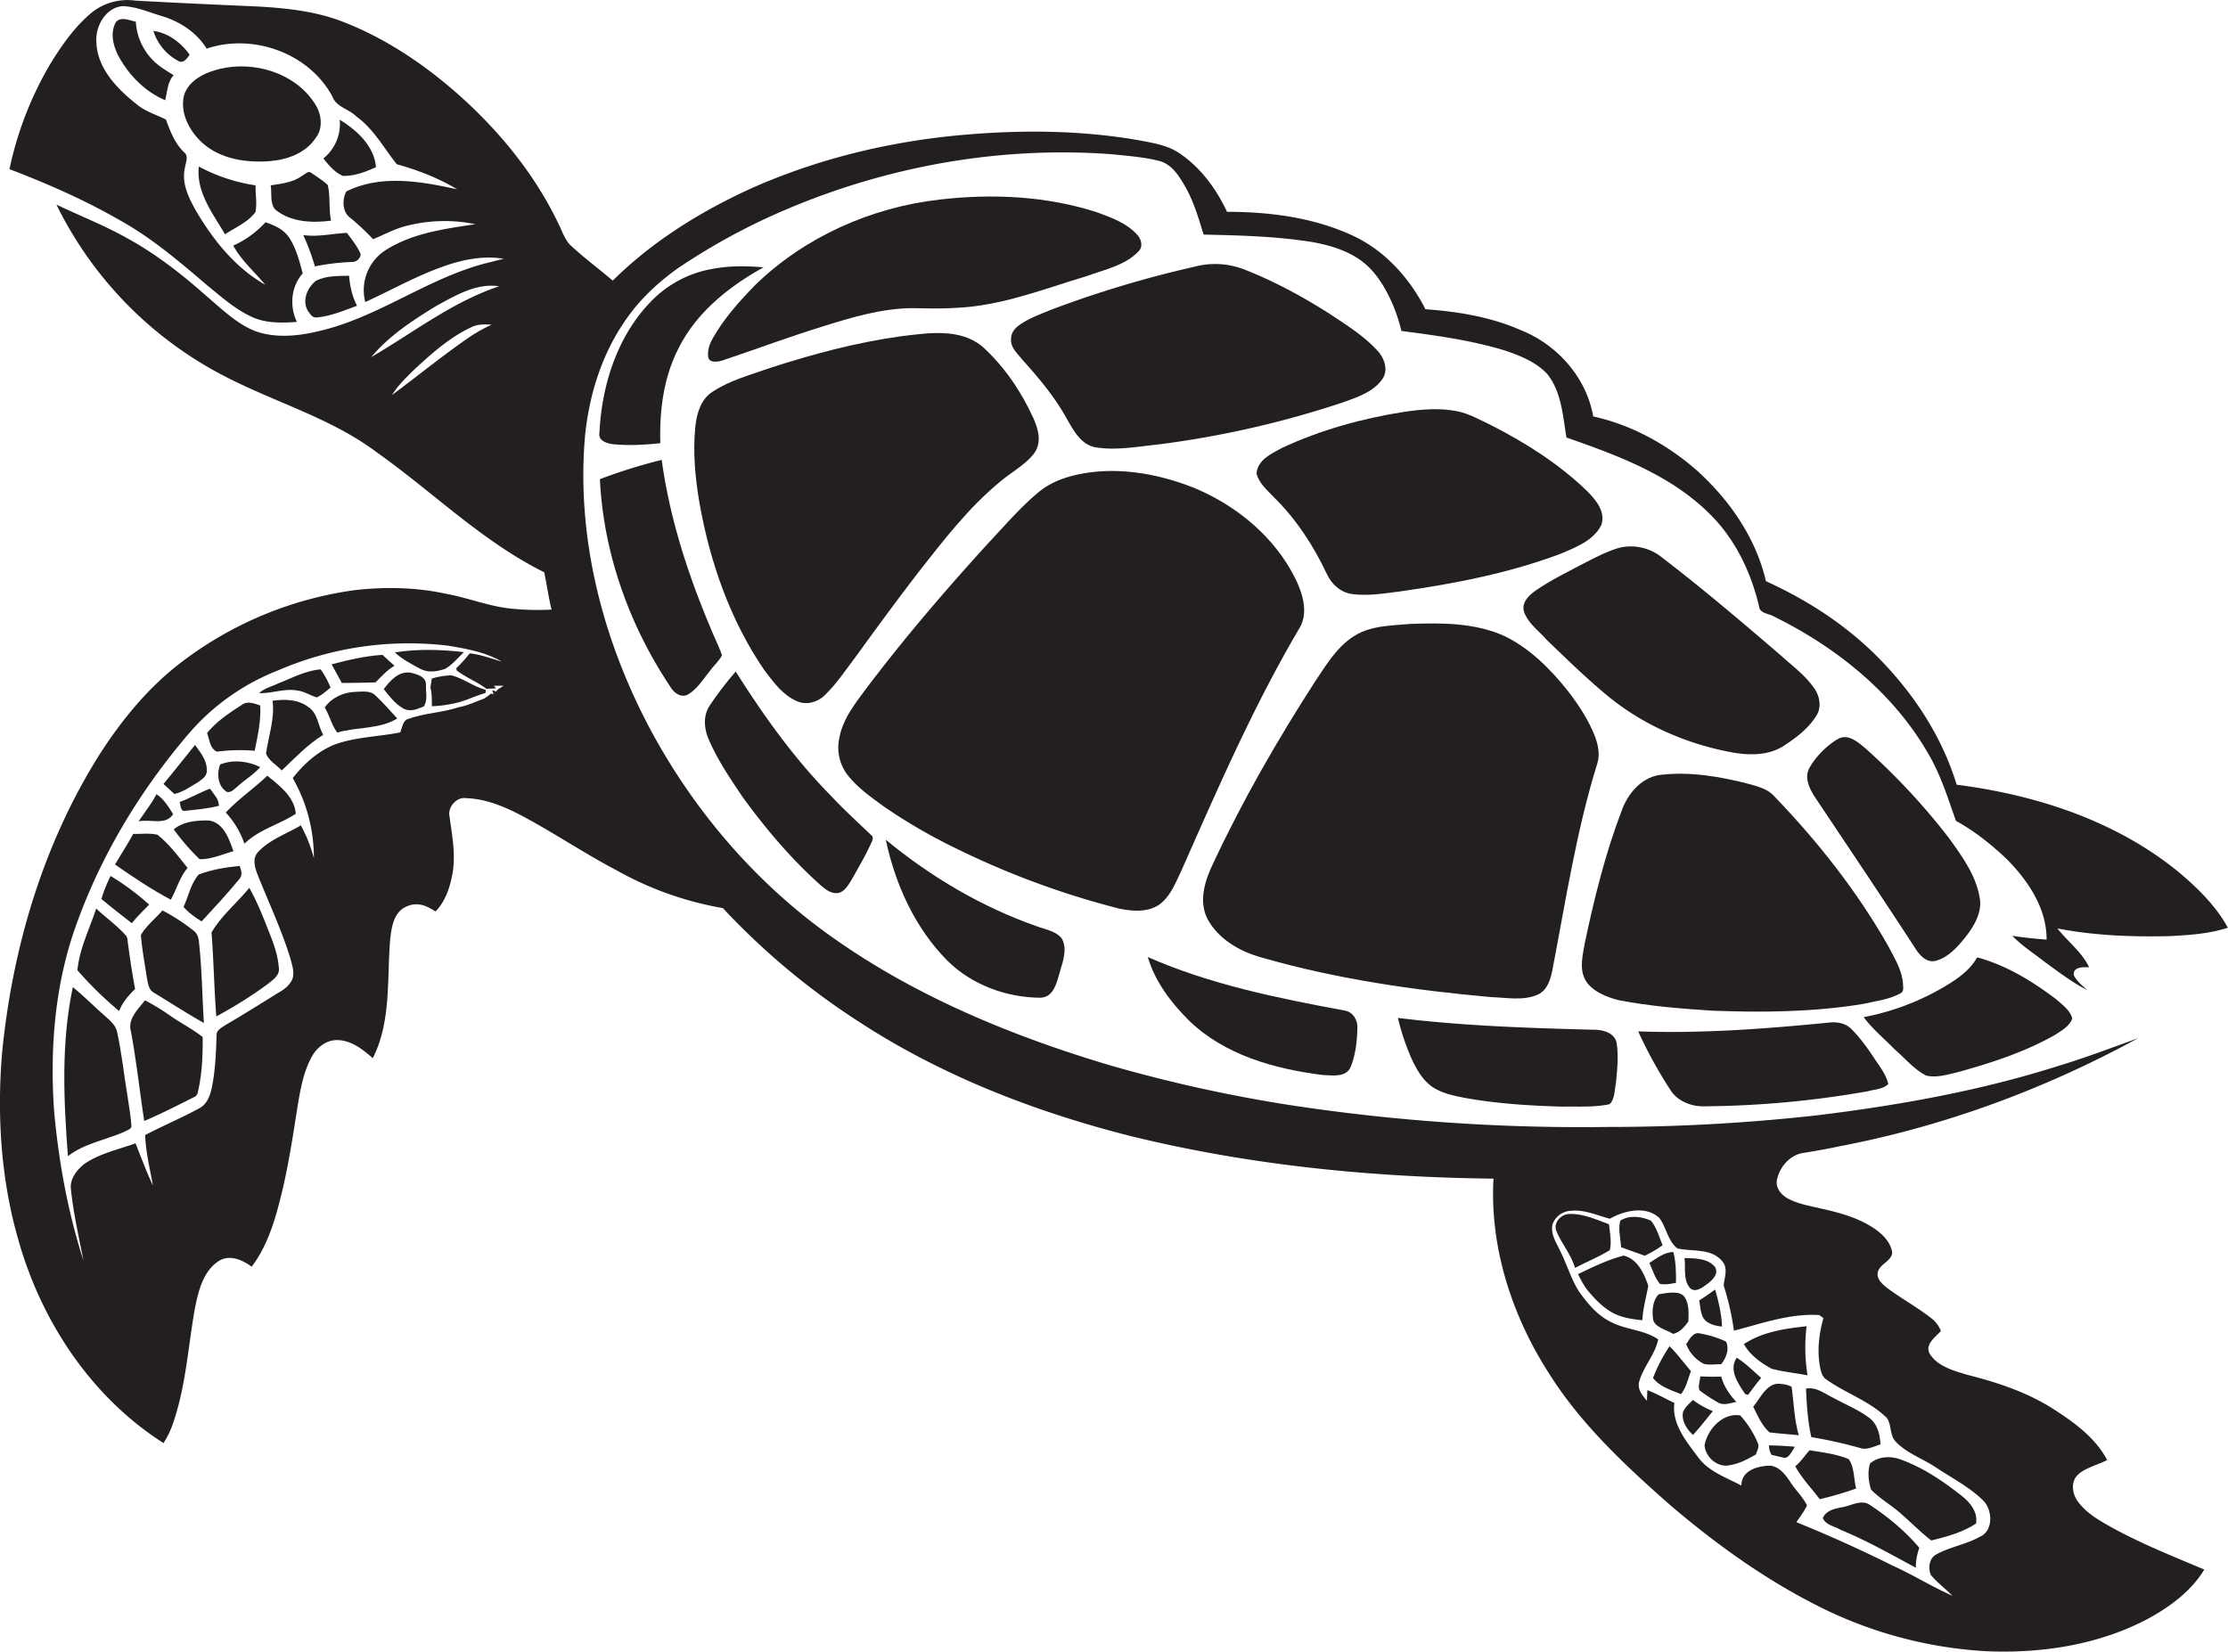 <svg id="Layer_1" data-name="Layer 1" xmlns="http://www.w3.org/2000/svg" viewBox="0 0 1456.6 1080"><title>biseeise_Turtle_flat_black_logo_White_background_85c7589e-2585-415c-bbe5-28e90f0da4ec</title><path d="M1184.2,939.7a300.6,300.6,0,0,1,31.8,7.1c4.6,1.6,9.1-1.1,13.4-2.3-0.3-6.4-2-13.5-7.4-17.4-7.1-5.4-15.5-8.7-23.3-13-5.7-2.7-11.3-7.4-18-6.1C1181.2,918.5,1181.8,929.3,1184.2,939.7Z" fill="#231f20"/><path d="M278.5,447.7c0-5.3-5.7-6.8-9.9-7.8-7.8-1.4-13.5,5.1-17.7,10.7,3.5,4.6,7.3,9.4,12.3,12.4s9.6,0.6,13.9-1.1C279.8,457.8,278.3,452.4,278.5,447.7Z" fill="#231f20"/><path d="M201.4,462.2c-6.6-5-15.3-5.1-23.2-4,1.5,11.7-2.6,23-4.3,34.5,1.7,4.7,6.9,7.4,10.3,11.1,8.6-8.2,16.9-17,27.1-23.3C207.9,474.5,207.8,466.2,201.4,462.2Z" fill="#231f20"/><path d="M245.4,454.7c-3.4-3.4-8.7-2.4-13-2.3-7.8.2-15.5,3.7-20.1,10.2,3.2,5.2,4.4,11.5,8.2,16.4,12.8-3.8,27.5-2,39.2-9.2C255,464.6,250.4,459.4,245.4,454.7Z" fill="#231f20"/><path d="M1158.2,895c7.7,2,15.7,2.8,23.5,4.3a115.3,115.3,0,0,1-.6-32.1c-14.1,1.5-29,3.7-41,11.7C1144.2,886.1,1151.1,891.1,1158.2,895Z" fill="#231f20"/><path d="M1110.9,850.3c0.8,3.9.7,8.3,2.9,11.8s7.6,4.9,12,5.3c-0.3-8.3-2.2-16.3-4.5-24.2C1117.9,845.7,1114.5,848.1,1110.9,850.3Z" fill="#231f20"/><path d="M174.8,507.2c-8.8,8.4-19,15.3-27.2,24.1a57.3,57.3,0,0,1,12.2,20.4c9.3-9.2,22.7-12.5,33.6-19.6C192.4,520.8,182.8,513.9,174.8,507.2Z" fill="#231f20"/><path d="M1146.2,919.8c2.9,5.9,5.6,12.2,10.6,16.8,6.4,0.8,12.8,1.2,19.2,1.9-3-10.3-3.2-21.1-4.7-31.7a16.2,16.2,0,0,0-6.6-1.8C1155.4,903.3,1151.2,913.9,1146.2,919.8Z" fill="#231f20"/><path d="M1104.6,841.9c3.3,3.9,8.3.1,11.4-2.2s8.2-6.8,5.1-11.4c-4.8-5.6-13-5.5-19.8-5.7C1102.1,828.9,1100.3,836.5,1104.6,841.9Z" fill="#231f20"/><path d="M1051.9,800.5c-8.4-3-16.9-7.1-26-6.7-5.2.1-10.4,5.4-8.5,10.9,3.4,8.5,9.8,15.5,12.3,24.4,7.5-4.1,15.6-7.1,22.8-11.7C1053.7,811.9,1052.5,806.1,1051.9,800.5Z" fill="#231f20"/><path d="M1062.2,816.4l13.1,4.7a76.9,76.9,0,0,0,11.7-6.9c-2.4-5.4-3.8-11.5-7.8-16.1-6.1-2.7-14.2-3.7-19.9.1-1.5,5.5.2,11.6,0.5,17.3Z" fill="#231f20"/><path d="M1102.4,878.9a23.9,23.9,0,0,0,11.5,12.9c3.7,0.9,7.6.2,11.4,0.2,3.2-4,5.5-10,3.1-14.8a67.3,67.3,0,0,0-16.6-5.2C1107,870.5,1104.6,875.7,1102.4,878.9Z" fill="#231f20"/><path d="M1142.8,912.1c2.9-3.7,5.5-7.6,8.6-11.1-5.2-4.5-10.1-9.6-16-13.2-5.4,8.1,1,16.9,5.5,23.7Z" fill="#231f20"/><path d="M1111.6,900c-0.2,3-1.6,6.2-.5,9.1a100.8,100.8,0,0,0,12,7.9c3.7,2.3,8.1.4,12.1-.3-4.5-4.8-8.2-10.2-9.9-16.6C1120.7,900.3,1116.1,900.2,1111.6,900Z" fill="#231f20"/><path d="M138.3,609.7c1.4,18.3,1.7,36.6,3.1,54.9a277.4,277.4,0,0,0,33.7-21.2c3.3-2.7,7.9-5.6,7.2-10.5-0.7-10.2-4.9-19.6-8.6-29S167.1,588,163,580.5C155,590.4,144.7,598.7,138.3,609.7Z" fill="#231f20"/><path d="M143.1,526.9c0.1-4.5-3.5-7.7-5.8-11.2-6.8,2.5-13,6.3-19.9,8.7,0.8,1.9.3,4.9,2.6,5.9C127.7,529.4,135.5,528.9,143.1,526.9Z" fill="#231f20"/><path d="M141.8,491.5a117.6,117.6,0,0,1,24.7-.6c2-9.8,4.2-19.6,3.6-29.6-4-1.4-8.6-3.2-12.3-.2-8.1,5.2-16.3,10.7-22.4,18.2C136.9,483.5,137.3,489.5,141.8,491.5Z" fill="#231f20"/><path d="M130.5,561.8c7.5,0.2,14.9-3.2,22.1-5.2-2.8-8-6.5-18.9-16.2-20.1-7.8-.1-16.5.6-22.8,5.8A141.8,141.8,0,0,0,130.5,561.8Z" fill="#231f20"/><path d="M155.1,514.4c4.8-4.5,10.7-7.8,15-12.8-8-4-17.9-5.1-26.2-1.7-2.3,5.9-1.6,14.3,4.4,17.9C151.1,518.5,153.1,516,155.1,514.4Z" fill="#231f20"/><path d="M129.1,511.7c2.6-1.9,6.3-4,6.1-7.7,0.3-6.6-4.1-11.9-7.7-16.9-6.9,8.5-13.6,17.1-20.6,25.5l7.1,6.6C119.6,517.9,124.3,514.5,129.1,511.7Z" fill="#231f20"/><path d="M194.2,451.5c4.6,0.5,8.5,3.2,12.9,4.5,3.4-1.5,6.1-4.1,9-6.4a56.1,56.1,0,0,0-6.5-11.9c-9.9.8-18.7,5.7-27.8,9.2-4.2,2.1-9,3.1-12.4,6.3C177.7,453.6,185.8,450,194.2,451.5Z" fill="#231f20"/><path d="M291,437.4c4.8-2.8,8.3-7.2,12.3-11-15-1.7-30.3-2.2-45.2.2,4.8,4.4,10.6,7.5,16.4,10.6S285.7,439,291,437.4Z" fill="#231f20"/><path d="M245.5,446.2c3.9-3.9,7.6-8.1,12.4-10.9-2.7-2.3-5.3-4.7-7.8-7.1-11.3.7-22.4,3.3-33.3,6.2l6.7,12.2C230.8,446.6,238.2,446.4,245.5,446.2Z" fill="#231f20"/><path d="M77.9,661.1c2.1-5.7,6.2-10.2,10.4-14.4-1.7-9.6-3.3-19.2-4.5-28.8-0.5-2.2-.1-4.8-1.7-6.4C76.3,605,69.2,600,62.9,594.1c-4.4,13.3-10.9,26.2-12.3,40.3A235,235,0,0,0,77.9,661.1Z" fill="#231f20"/><path d="M76.5,674.5c-0.9-4-4.1-6.7-6.9-9.3-7.5-6.4-14.3-13.6-22-19.7-7.7,36.3-6,73.7-3.2,110.5,10.5-8.2,24.1-10.5,36.1-15.6,1.8-1,4.2-1.5,5.4-3.4-0.2-6.7-1.6-13.3-2.5-20C81,702.8,79.6,688.5,76.5,674.5Z" fill="#231f20"/><path d="M113.2,532.4c-3-4.9-6.1-9.9-10.9-13.1-3.2,6.3-7.8,11.9-11.7,17.8C98.1,535.3,108.1,540.1,113.2,532.4Z" fill="#231f20"/><path d="M126.4,608.4a131.5,131.5,0,0,0-20.2-13.1c-4.6,5.4-10.5,9.9-14.1,16.1,0.7,8.9,2.4,17.8,3.7,26.7,0.9,3.9.9,8.8,4.8,11,10.9,6.6,21.6,13.6,32.7,19.8-1.1-17.5-1.3-35.2-3.2-52.6C129.9,613.2,128.9,610.1,126.4,608.4Z" fill="#231f20"/><path d="M156.6,566.2c-9,.9-18.2,2.4-26.7,5.6-5.2,6-6.6,14.1-9.9,21.2,3.3,3.9,7.5,6.8,11.8,9.5,8.3-9,16.7-18,24.4-27.4C158.8,572.6,157.9,569.1,156.6,566.2Z" fill="#231f20"/><path d="M94.8,654.1c-4.5,5.8-11.5,12.2-9.2,20.3,3.6,19.4,5.7,39.1,8.7,58.6,11.5-4.9,22.5-10.6,33.7-16.2l1.1-1.6c3-12.1,3.5-24.7,3.4-37.1-6.6-5.2-14.1-9-21-13.8A145.8,145.8,0,0,0,94.8,654.1Z" fill="#231f20"/><path d="M1061.5,821c-10.4,2.7-20.1,7.5-29.8,12.1a60.6,60.6,0,0,0,5.8,10.1c4.6,5.6,9.7,11.1,16.1,14.8s13.2,4.5,20.1,5.3c0.4-7.7,2.5-15,3.9-22.5C1074.9,832.7,1070.5,823.2,1061.5,821Z" fill="#231f20"/><path d="M122.6,567.5c-6.1-7.6-12-15.7-19.7-21.7-5.1-1.2-10.5-.4-15.8-0.5-3.7,6.8-8,13.3-11.9,20,11.8,8.2,23.8,16.3,36.5,23C115.5,581.4,117.5,573.5,122.6,567.5Z" fill="#231f20"/><path d="M97.5,591.5a162.8,162.8,0,0,0-25.2-18.7,92.2,92.2,0,0,0-6,15c6.5,5.5,13.2,10.6,19.9,15.9C89.6,599.3,93.7,595.5,97.5,591.5Z" fill="#231f20"/><path d="M295.1,441.6a47.8,47.8,0,0,0-12.8,2.1l-0.9,5.9c1.1,4,.8,8.1,1,12.2a82.1,82.1,0,0,0,16-2.2c6.6-1.6,12.7-4.7,19.1-6.5v-2.1C309.6,449,303,443.6,295.1,441.6Z" fill="#231f20"/><path d="M974.8,278c-7-3.3-13.9-7.3-21.6-9-11.6-2.4-23.5-1.4-35.2.3-27.5,4.3-54.6,11.8-79.9,23.6-6.8,3.7-16,7.8-16.6,16.7,1.5,6.3,6.7,10.6,10.9,15.1,14.8,14.4,26.3,32,35.1,50.7,3,6.6,8.9,11.9,16.2,13,10.6,1.5,21.3-.4,31.8-1.7,35.7-5.1,71.4-12,105.3-24.8,9.7-4.2,21.1-8.5,26.1-18.6,3-8.8-3.7-16.6-9.5-22.4C1019.1,303.3,997.4,289.5,974.8,278Z" fill="#231f20"/><path d="M641.9,226.3c-14.8-11.8-34.9-8.6-52.3-6.5-29.4,4-58.1,11.7-86.2,20.8-12.7,4.5-26,8-37.3,15.4-7.9,4.8-10.6,14.3-11.5,22.9-1.7,16.9-.1,33.9,2.8,50.6,6.9,38.5,20.1,76.3,42.3,108.7,5.9,7.7,11.9,16.2,21.1,20.2,6.1,2.9,13.6.9,18.3-3.7,7.9-7.6,13.9-16.8,20.5-25.5,13.2-18.2,26.5-36.4,40.2-54.2,16.6-21.1,33.1-42.8,54-60,7.1-6.1,15.7-10.5,21.7-17.8s3.4-16.4.1-23.8C667.5,255.7,656.3,239.2,641.9,226.3Z" fill="#231f20"/><path d="M869.3,205.2c-17.2-10.9-35.2-20.8-54.1-28.3a52.9,52.9,0,0,0-34.7-2.4,706.9,706.9,0,0,0-94,28.3c-7.1,3-14.6,5.6-20.8,10.3-2.8,2.1-4.9,5.3-4.7,8.9-0.3,5.4,4.2,9.1,7.2,13,10.8,12,21.3,24.4,29.1,38.6,4.5,7.7,9.2,17.1,18.9,18.9,13.7,2.2,27.5-.5,41.2-1.9a634.2,634.2,0,0,0,121.5-27.8c9.1-3.3,19.1-6.7,24.9-15,3.9-5.7,1.4-13.2-2.8-18C892,219.8,880.4,212.6,869.3,205.2Z" fill="#231f20"/><path d="M466.5,175.7a72.9,72.9,0,0,0-40.4,20.9c-22.4,22.7-32.7,55-34.2,86.4-1,5,4.5,6.8,8.4,7.4,10.4,1.1,21,.5,31.4-0.6-0.6-20.9,2-42.5,11.6-61.4,11.6-23.8,33.1-41,55.9-53.6C488.3,173.9,477.3,173.7,466.5,175.7Z" fill="#231f20"/><path d="M758.2,591.3c6.9-5.2,10.2-13.7,13.8-21.2,24-54.2,47.6-108.7,77.8-159.8,5.3-9.4,2.2-20.8-2-30-13.3-28.2-38.7-49.5-67.2-61.3-21.7-8.6-45.5-13.2-68.8-10-11.8,1.7-23.8,5.2-33,13-11.7,9.7-21.5,21.3-32,32.4-28.2,30.9-55.5,62.7-80.7,96.1-7.2,9.8-15.3,19.9-17.4,32.3a29.3,29.3,0,0,0,5.7,24.3c6.6,8.3,15.4,14.4,23.9,20.6a360.1,360.1,0,0,0,47.2,27.3A548.1,548.1,0,0,0,732,594.2C740.6,595.9,750.6,596.7,758.2,591.3Z" fill="#231f20"/><path d="M1186.2,520.7c22.2,33.3,44.6,66.5,66.4,100.1,2.8,4.2,7.1,8.8,12.8,7.5,8.3-2.2,14.3-9,19.5-15.5s11.4-16.3,9.3-26.1c-2.5-14.6-11.6-27-20.1-38.8a433.9,433.9,0,0,0-54.9-58.9c-4.8-3.9-11.1-9.5-17.6-5.8s-14.5,11.2-18.8,19.2C1179.6,508.6,1182.9,515.4,1186.2,520.7Z" fill="#231f20"/><path d="M579.1,549.1c6.2,29.2,19.1,57.8,40.4,79.2,15.9,15.7,38.5,24,60.7,24.1,9.1-.3,10.8-10.7,12.9-17.6s4.8-14.8.9-21.4c-4-4.7-10.6-5.6-16.1-7.7C642,593.2,608.6,573.4,579.1,549.1Z" fill="#231f20"/><path d="M1165.2,429.4c-25.8-22.2-51.8-44.3-78.8-65a32.3,32.3,0,0,0-28.2-6.1c-8.7,2.6-16.8,7.1-24.9,11.2-10,5.3-20.2,10.3-29.5,16.8-4.4,3.1-9.3,7.9-7.4,13.8,2.7,7.6,9.6,12.3,14.7,18.2,13.2,12.7,26.3,25.5,40.4,37.1,23.5,19.2,52.3,31.5,82.1,36.8,11,1.8,23.1,1.7,32.7-4.6,8.1-5.3,16.2-11.4,21.3-19.8,3.5-5.6,2-13-1.7-18C1180.3,441.7,1172.4,435.9,1165.2,429.4Z" fill="#231f20"/><path d="M717.7,139c-33.2-10.9-69-12.5-103.5-8.5-44.7,5.1-88.1,24.4-120.5,55.9-10.3,10.6-20.4,21.8-27.7,34.8-2.1,3.7-3.6,7.9-3,12.2s7,3.3,10.5,1.9c21.8-7.3,43.3-15.4,65.2-22.1,18.4-5.8,37.2-11.3,56.5-11.7,9.9,0.1,19.9.5,29.8-.2,29.6-1.2,57.5-12.4,85.6-20.8,11.6-4.3,24.8-6.8,33.7-16.1,3.3-3.2,1.8-8.3-1.1-11.2C736.5,145.9,726.9,142.4,717.7,139Z" fill="#231f20"/><path d="M1120,660.9c32.6,1.2,65.5.9,97.8-4.4,8.3-1.9,17-2.8,24.5-6.9,2.8-1.2,1.8-4.4,1.8-6.7-0.7-8.7-5.5-16.3-9.4-23.9-20.4-36-46.2-68.7-74.9-98.5-4-4.4-9.8-6-15.3-7.6-19.5-5.1-39.9-8.7-60.1-6.1-11.9,2.2-20.3,12.4-24.2,23.3-10.7,28-17.9,57.2-24.1,86.5-1.3,7.8-3.7,16.5.2,23.9s13.9,11.6,22.4,13.6C1079.1,658,1099.6,659.6,1120,660.9Z" fill="#231f20"/><path d="M1115.1,723.4a642,642,0,0,0,105.8-9.8c4.5-1.3,10.2-1.3,13.6-4.8-1.5-6.5-5.9-11.8-9.5-17.3s-9-13.1-14.6-18.6c-3.7-3.8-9.1-4.8-14.2-4.3-41.6,4.1-83.4,7.3-125.2,5.8a290.1,290.1,0,0,0,20.8,37.9C1096.5,720.2,1106.1,723.8,1115.1,723.4Z" fill="#231f20"/><path d="M1238.6,686.1c6.8,5.8,12.6,13.1,20.7,17.2,6.7,1.6,13.7-.6,20.2-2.1,22.1-6.1,44.2-13.2,64.2-24.6,4.2-2.8,9.4-5.6,11.1-10.7-1.6-5.6-6.7-9.1-10.8-12.7-15.5-11.7-32.5-22.1-51.4-27.2-3.6,6.5-9.4,11.4-15.5,15.5a163.7,163.7,0,0,1-58.7,23.6C1224.1,672.8,1231.8,679.1,1238.6,686.1Z" fill="#231f20"/><path d="M935.6,710.1c6.6,4.8,14.8,6.4,22.7,7.9,20.7,3.7,41.8,5,62.9,5.6,10.4-.2,21,0.6,31.2-1.6,3.3-3.5,3.1-8.9,4-13.4,0.9-9,1.9-18.2.4-27.2-1.9-6.7-9.8-8.2-15.8-8.1-42.4-1.1-84.9-2.5-127.1-7.7a154.8,154.8,0,0,0,9.1,27C926,699,929.7,705.6,935.6,710.1Z" fill="#231f20"/><path d="M449.8,454.1c6.1-3.6,9.8-9.9,14.2-15.2,2.5-3.6,6-6.5,8-10.4-2.1-6.2-5.1-11.9-7.5-18-14.9-35.2-26.7-71.9-31.9-109.8a363.3,363.3,0,0,0-40.4,12.6c2.3,48.2,19.1,95.3,45.8,135.4C440.2,452.6,444.9,456.7,449.8,454.1Z" fill="#231f20"/><path d="M485.6,521.3c14.9,20.5,31.3,39.9,50.2,56.9,3.2,2.8,6.8,6,11.3,5.8s7.2-4.8,9.4-8.3c4.4-7.8,8.9-15.5,12.7-23.6,0.7-1.8,2.5-4.4.4-6-9-8.6-18.2-17-26.7-26.1-23.9-24.3-43.8-52.2-61.9-80.9a225,225,0,0,0-17.1,22.4c-4.5,6.8-3.5,15.5-.3,22.6C469.4,497.4,477.6,509.4,485.6,521.3Z" fill="#231f20"/><path d="M1005.5,650.3c6.3-3,8.3-10.2,9.5-16.5,8.7-45.1,15.6-90.7,29.3-134.7,1.9-6.1.4-12.5-1.8-18.2-4.2-10.5-10.5-20-17.3-28.9-11.4-14.3-24.6-27.7-41.2-35.9-19.5-9-41.6-8.9-62.6-8.1-10.3,1-21.1,1-30.8,5.1-14.2,6.1-22.5,20-30.7,32.3-24.7,38.3-47.5,77.9-66.8,119.2-5.3,11-9.6,24.4-3.8,36.1,7.2,13.4,21.2,21.5,35.5,25.4,48.9,14.1,99.5,21.4,150.2,25.9C985,652.3,995.9,654.6,1005.5,650.3Z" fill="#231f20"/><path d="M864.4,702.9c6.3,0.2,15.7,2,18.7-5.4s4.2-16.6,4.3-25.1c0.4-5.2-2.8-10.7-8.2-11.6-43.7-8.1-87.9-17-128.8-35,4.7,16,15.1,29.7,26.8,41.4C800.4,689.8,833.1,698.9,864.4,702.9Z" fill="#231f20"/><path d="M1103.8,864.1c0.2-5.3.6-11.3-2.4-15.9s-11.5-2.8-17-1.9c-4,4.2-4.4,10.6-3.7,16.1s8.6,6.9,13.1,9.8C1098.1,871.4,1101.4,867.5,1103.8,864.1Z" fill="#231f20"/><path d="M1158.2,951.3c2.8,0.6,5.5,1.4,8.3,1.9s5.2-4.4,6.9-7.2c-5.6-.5-11.3-0.8-16.9-0.9A11.5,11.5,0,0,0,1158.2,951.3Z" fill="#231f20"/><path d="M1208.6,954.1c-8.1-3.4-17-4.4-25.6-5.8-3.1,3.5-5.7,7.5-9.3,10.5,4.3,7.9,10.6,14.3,16,21.5a222.4,222.4,0,0,0,23.8-7C1211.8,967,1212.5,959.5,1208.6,954.1Z" fill="#231f20"/><path d="M1137.7,925.5c-11.4-1.8-21.3,8.9-23.3,19.5,0.5,7.5,8,14.5,15.8,13.2s12.1-4.1,17.7-7.1c0.9-2.5,2.5-5.1,1.2-7.8A63.7,63.7,0,0,0,1137.7,925.5Z" fill="#231f20"/><path d="M1222.7,984.2c-5.4-4-11.9.1-17.6,1.2s-11.1,2.1-13.4,7.2c1.9,4.7,7.7,5.3,11.6,7.7,17,7,33,16.1,49.2,24.8a38.2,38.2,0,0,1,2.3-13C1245.6,1001.2,1234.5,992,1222.7,984.2Z" fill="#231f20"/><path d="M1106.8,915.4c-2.4,2.4-5.2,4.7-6.5,8-1.1,5.8,2.5,11.1,6.5,14.9,4.6-5,8.7-10.3,13-15.6A56.3,56.3,0,0,1,1106.8,915.4Z" fill="#231f20"/><path d="M1095.7,838.8c0.1-6.7,0-13.5-1.7-20.1-6,0-10.8,4.1-15.7,7.1,2.2,4.6,3.5,9.7,6.9,13.7C1088.7,840.2,1092.3,839.5,1095.7,838.8Z" fill="#231f20"/><path d="M1282.9,978.4c-12.3-9.7-25.5-18.8-40.4-24.1-6.5-2.5-14.5-2-19.9,2.6-1.8,5.4-1,11.7.6,17.1,5.7,5.9,13,10,19.2,15.4s13.1,12.4,20.2,17.9c10.1-2.5,20.6-5.3,29.3-11.1C1293.1,988.9,1288.2,982.6,1282.9,978.4Z" fill="#231f20"/><path d="M1091.5,880.3a100.2,100.2,0,0,0-10.8,20.8c4.6,5.7,11.8,7.9,18.3,10.5,3.5-4.4,4.5-10,6.5-15C1100.8,891.1,1096.6,885.3,1091.5,880.3Z" fill="#231f20"/><path d="M216.4,144.3c-1.6-7.7-.3-15.7-2.1-23.3-3.2-3.1-7.1-5.3-10.7-7.9-2-1.9-4.3,1-6,1.8-6,4.4-13.5,5.2-20.6,6.3,0.8,5.2-.7,11.4,2.9,15.8C190,145.3,204,145.9,216.4,144.3Z" fill="#231f20"/><path d="M206.7,183.5c-5.7,4.3-9.4,12.9-5.5,19.6,1.4,1.9,2.9,4.8,5.7,4.5,9.3-.8,17.9-4.5,26.5-7.7-3.2-6.1-4.6-12.8-5.2-19.6C221,180.5,213.4,180.2,206.7,183.5Z" fill="#231f20"/><path d="M88.8,14.2c-4.1-.8-9.6-3.6-13,0.2-3.9,6.9-1.9,15.4,1.6,22.1C84.1,49,94.7,59.9,108,65.5c1.4-5.5,1.5-11.9,5.5-16.3-4.4-2.9-9.2-5.5-13-9.3A39.1,39.1,0,0,1,88.8,14.2Z" fill="#231f20"/><path d="M211.4,103.6c3.5,4.4,7.4,9.1,12.7,11.4,7.6,0.2,14.9-2.6,21.7-5.7-1.2-13.9-12.5-24.2-23.7-31A28.9,28.9,0,0,1,211.4,103.6Z" fill="#231f20"/><path d="M230.2,171.3c2.9,0,5.8-2.4,5.5-5.4-2.2-5-5.7-9.3-8.9-13.6-9.5.4-18.9,2.8-28.5,1.4a159.7,159.7,0,0,1,7.6,20.5A144.2,144.2,0,0,1,230.2,171.3Z" fill="#231f20"/><path d="M130,108.9c-1.9,16.7,9.2,30.7,17.1,44.3,6.8-4.5,14.9-7.8,19.9-14.5,1.2-5.7-.1-11.7.1-17.5A113.4,113.4,0,0,1,130,108.9Z" fill="#231f20"/><path d="M1358.5,981.9c-3.6-4.8-4.9-12.5-.4-17.2s13-6.7,19.5-10c-7.6-14.4-21.2-24.4-34.6-33-17.1-11.1-36.6-17.6-56.3-22.6-9-2.7-19.5-5.3-25-13.7-3.6-6.3,3.6-11,7.2-15.1a19.3,19.3,0,0,0-6.5-8.5c-9.4-7.4-20-13-29.5-20.3-2.7-2.3-6-5.3-5.3-9.3,1.1-5.8,8.7-7.1,9.5-13-0.8-6.1-5.2-11-9.9-14.6-10.6-7.8-23.4-11.4-36-14.2-7.5-1.8-15.4-3-22.3-6.7-4.3-2.3-8.2-6.9-7.2-12.1,1.7-8.4,8.3-16.3,17.1-17.7s16-2.7,24-4.4c68.2-13,134.2-37.4,195.1-70.7-17.5,6.4-35,13-52.9,18.4-51.1,16.2-104.1,25.6-157.2,32.1a1230.3,1230.3,0,0,1-136.8,7.6,1265.5,1265.5,0,0,1-208.3-14.4,957.5,957.5,0,0,1-117-25.9c-64-19.1-126.8-44.9-181.5-83.7-49.3-34.8-89.6-81.6-118.3-134.6-31.5-58.5-49.1-125.7-43.5-192.3,2.6-27.8,11.3-55.5,27.7-78.3,8.8-12.5,20.2-23,32.5-31.9a419.8,419.8,0,0,1,54.4-31.2c71.4-33.8,151.5-49.7,230.4-43.7,10.3,1.1,20.7,1.8,30.7,4.4,7.5,2,12.1,8.8,15.8,15.1,6.2,10.2,9.5,21.7,13,33,23.6,0.5,47.2,1.1,70.6,4.8,13.5,2.4,27.4,6.7,37.4,16.5s17.7,26.4,21.3,41.7c22.9,3,45.9,6.1,68,12.9,9.9,3.4,20.1,7.5,27.3,15.2,9.4,11.7,10.2,27.4,12.6,41.6,33.1,11.5,67.4,24.2,92.9,49.2,17,16.4,27.6,38.3,33,61.1,0.4,4.8,6.3,4.7,9.7,6.7,40.6,20,77.8,49.7,100.7,89.3,8.2,13.8,13,29.2,18.3,44.3,12.1,6.7,23.1,15.4,33.1,24.9,14,14.1,26.3,32.2,26.2,52.8-7.5-.6-15-1.3-22.4-2.5,6.3,6.6,14.1,11.5,21.2,17.1,9,6.5,17.9,13.4,27.8,18.4-3.2-2.9-6.8-5.7-8.8-9.7-0.8-5.6,6.3-5.4,10-5.2-4.7-10-14-16.8-20.7-25.4,24.2,4.7,49.1,5.6,73.7,5,12.7-.7,25.6-1.5,37.7-5.5-7.6-13.9-19-25.2-31-35.4-41.1-34.2-93.9-51.4-146.3-58.1-9.3-30.6-27.1-58.1-49.2-81s-47.6-39.3-75.5-52.1c-6.5-28.1-23.6-52.8-44.7-72-19.4-17.1-42.8-30.1-68.2-35.7-4.5-25.6-23.6-47-47.5-56.5-19.6-8.6-41.1-12.1-62.2-13.6-10.2-20.1-26.1-37.9-46.6-47.7-25.8-12.2-54.8-16-83.1-16-7-14.9-17.2-28.9-31-38.2-7.5-5.2-16.8-6.7-25.6-8.4-40.4-7.2-81.7-7.1-122.4-3.1-45.3,4.6-90,15.7-131.7,34.2-33.2,15.1-64.9,34.7-90.9,60.5-9.2-7.8-18.9-15-27.7-23.2-3.8-3.8-5.3-9.1-7.7-13.8C351.3,117.3,331,91.3,307.5,69s-52.3-42.9-83.7-54.9c-17.3-6.7-35.9-8.7-54.3-9.8-27-1.2-54-2.4-81-3.9A37.5,37.5,0,0,0,58.9,9.1c-10.4,9-18.4,20.4-25.6,32A227.6,227.6,0,0,0,6.2,110.6c24.5,9.4,48.6,19.9,71.4,33,21.2,11.6,39.6,27.4,57.9,43,9.2,7.5,18.1,15.5,28.9,20.5,9.2,4.4,19.7,4.1,29.7,3.4-4.9-10.2-3.9-23.1,3.8-31.7-2-7.6-4-15.3-8-22.1s-10.1-9.1-16.3-11.4a64.2,64.2,0,0,1-21.1,15.3c5.3,9.8,13.9,17.1,20.9,25.6-19.2-10.9-33.6-28.7-44.7-47.4-5-8.7-10.2-18.7-7.8-29.1,0.4-3.4,2.7-7.6-.6-10.2-6-5.8-9-13.6-11.8-21.3C102,74.9,94.7,72.8,89,67.9c-12.7-10.1-25.7-23.6-26-40.8C62.4,16.9,69.2,4.9,80.2,4c9.1,0.3,17.6,4.2,26.2,6.7,11.6,3.6,22.3,10.7,28.7,21.1,30.3-10.2,67.1,2.9,82.3,31.5,2.6,6.8,10.7,7.9,15.5,12.8,11.3,8.1,18,20.6,26.5,31.3,13.8,3.8,27.2,9,39.5,16.4-23.6-5.2-49.8-9.9-72.5,1.4-2.8,5.2-2.7,13.6,2.7,17.3a161,161,0,0,1,14.8,13.9c7.6-3.1,14.9-7.2,23-9a100.1,100.1,0,0,1,43.9-.8c-20.5,3.1-42.1,5.9-59.8,17.7a31.1,31.1,0,0,0-12.2,33.2c17.1-7.8,33.6-17.2,51.4-23.4,12.4-4.4,25.9-7.1,39.1-4.9l-12.7,3.2c-37.9,10.1-69.8,35.3-108.1,44.1-12.8,3.1-26.5,4.6-39.2.8s-24.3-15.2-35.1-24.4c-15.9-14.1-32.8-27.2-51.5-37.4C67.8,147.2,52,141,36.9,133.8A250,250,0,0,0,151.2,248.2c31.6,15.8,66.3,26,94.9,47.4,36.7,25.9,69.1,58.5,109.7,78.6,1.7,8.1,2.8,16.3,4.8,24.4a170.9,170.9,0,0,1-28-.8c-13.9-1.7-27.1-7-40.8-9.5-19.7-4.3-40-4.7-60-2.4a240.4,240.4,0,0,0-114.5,48.1c-20.5,15.9-37.2,36.2-51.3,57.9-37.6,59-58,127.9-64.7,197.2C-2,729.6.6,771.1,11.9,810.4c15,53.5,47.7,103.1,95,133.2a58.6,58.6,0,0,0,5.2-10.1c9.3-25,10.7-51.9,15.3-77.9,2.3-11.3,5.3-24.4,15.7-31.1,7-4.4,15.5-.7,21.4,3.8,9.3-12.2,14.3-27.1,18.1-41.9,5.7-21.6,8.9-43.7,12.4-65.8,1.8-10.2,3.8-20.7,9-29.9,3.3-6,9.6-10.8,16.6-10.6,9,0.1,16.6,6.1,23.1,11.8,12.2-23.9,9.2-51.8,11.4-77.8,0.9-7.7,2.2-17.3,10.1-21.1s13.8-.6,19.5,3c6.8-6.9,9.7-16.5,11.3-25.8,1.9-12.2-.5-24.3-2.1-36.3-1.4-6.1,4.6-13,10.9-12,14.7,0.5,28.3,7,41,14,19.4,10.7,37.9,23,57.5,33.3a217.6,217.6,0,0,0,69.3,24.6,468,468,0,0,0,89.1,74.4C615.6,703.4,676.6,727,739,742.8c77.6,19.1,157.6,27,237.4,27.9-2.5,44.8,12,89.4,36,126.9,21,33.6,50.3,60.8,79.8,86.8,31.5,26.8,65.4,51,102.8,68.9a278.5,278.5,0,0,0,103.4,26.4c36.5,1.6,74.2-4.2,106.6-21.6,14.1-7.8,27.6-17.8,36.1-31.8-19.9-8.4-40-16.4-59-26.7C1373.5,994.8,1364.5,990,1358.5,981.9ZM307.8,219.8c-17.7,12.1-34.3,25.7-51.5,38.5,4-6.5,9.6-11.8,15-17.1,11.3-10.4,23-20.8,37-27.3,4.1-2,8.7-1.9,13.1-1.6A111.2,111.2,0,0,0,307.8,219.8Zm-65,13.6c11.6-13.9,27-23.9,42.3-33.3,12.6-6.8,26.3-15.2,41.2-12.9C295.7,197.4,270.2,217.5,242.7,233.5Zm81.6,218.8-2.6-.9,0.9,2.7-1.7-.5a40.6,40.6,0,0,1-4.5,3.3c-5.6,2-11,4.7-16.9,5.7-10.4,3.5-21.6,3.7-32,7.4-4.3.7-4.5,5.8-6,9-14.7,3-30.1,2.9-44.2,8.5-10.4,4.6-19.1,12.5-26,21.4a104.7,104.7,0,0,1,13.8,52.3,97.8,97.8,0,0,0-8.5-21.4c-9.3,5.5-20,9.1-27.6,17-4.5,4.3-2.5,10.7-.5,15.7,7.2,18.1,15.6,35.8,21.3,54.5,1.2,4.8,3.4,10.5.3,15.1s-6.4,6-10.1,8.3c-10.8,6.7-21.6,13.5-32.6,19.9-2.4,1.7-6.2,3.3-5.9,6.9-0.4,11.4-.8,22.8-3.1,34-1.1,5.1-3,10.7-7.9,13.4-11.6,6.4-23.9,11.5-35.7,17.7,0.4,11.2,3.1,22,5.1,33-4.3-9-7.7-18.4-11.4-27.6-11.3,4.1-23.5,6.6-33.5,13.5-5,4-9.7,10-8.7,16.8,1.6,15.6,5.2,30.9,8.1,46.2-10.1-31.5-16.1-64.3-19.1-97.3-2.9-41.2.4-83.4,14.6-122.5,16.4-45.7,42-87.9,73.5-124.7a147.7,147.7,0,0,1,58.2-41.2,215.4,215.4,0,0,1,111.2-16.2c12,2,24.5,4.2,35.1,10.4-6.9-2-13.7-4.6-20.9-5.4a84.7,84.7,0,0,1-8.8,9.7l0.3,1.5c6.1,4.7,13.4,7.4,19.4,12l6.4-.3-1.5-1.7h6.3C327.6,449.7,325.4,450.3,324.3,452.3Zm970.9,552.1c-9.1,5.5-19.9,6.9-29.2,12-4.9,2.4-5.6,8.9-3.8,13.5,4.2,5,9.5,9,14.1,13.6-13.4-5.9-25.8-13.7-39.1-19.7q-30.9-15.4-62.9-28.4c2.5-3.6,5.1-7,7-10.9-2.7-5.5-7.2-9.7-10.5-14.7s-7-10.2-13.1-11.3c-8.1-.1-19.5,2.9-19.3,13-9.9-5.3-21.4-9.1-28.3-18.5s-17.5-21.6-15.5-35.5c-5.9-2.8-11.6-6.1-17.7-8.4-0.1,2.3-.2,4.6-0.3,6.9-3-3.4-6.3-7.5-5.1-12.3,2.7-9.9,10.4-17.7,12.5-27.8-9.6-6.6-21.9-6.2-31.9-11.9-8-4.1-13.9-11.2-19.1-18.3s-8.6-18.8-13.3-28c-2.5-5.4-6.4-11.1-4.7-17.4a13.5,13.5,0,0,1,12.4-8.5c8.7-.8,16.8,3.1,25,5.2,9.5-5.4,23.7-8.7,32.4-.4,4.6,6.2,5.5,15,11.7,19.8,9.7,2.3,22.2-.4,29.4,8.5,4,4.6,1.3,10.5.9,15.8a177,177,0,0,1,6.7,29.5c18.3-4.7,36.6-11.4,55.8-10.2l2.7,2c-3,10.7-4.3,22-2,33,0.6,2.7,1.5,5.6,3.9,7.1,12.7,9.1,28.2,14,39.5,25.1,3.3,4.5,1.8,11.1,5.7,15.4,7.2,7.7,17.5,11.1,26.1,16.8,10.8,7.2,22.7,13.2,31.9,22.5C1302.6,988.2,1303,1000.2,1295.2,1004.5Z" fill="#231f20"/><path d="M124,35.8c-5.6-7.9-13.9-14.2-23.7-15.6a33.2,33.2,0,0,0,16.4,19.7C120,41.7,122.4,38,124,35.8Z" fill="#231f20"/><path d="M176,105.4c11.5-.9,23.7-5.1,30.3-15.1,5.4-6.7,3.8-16.6-.9-23.2-13-19.6-39.3-27.3-61.5-22.1-9.6,2.3-20.4,7.2-23.6,17.3-2.8,11.8,3.7,23.7,12.3,31.4C144.3,104,160.8,106.5,176,105.4Z" fill="#231f20"/></svg>